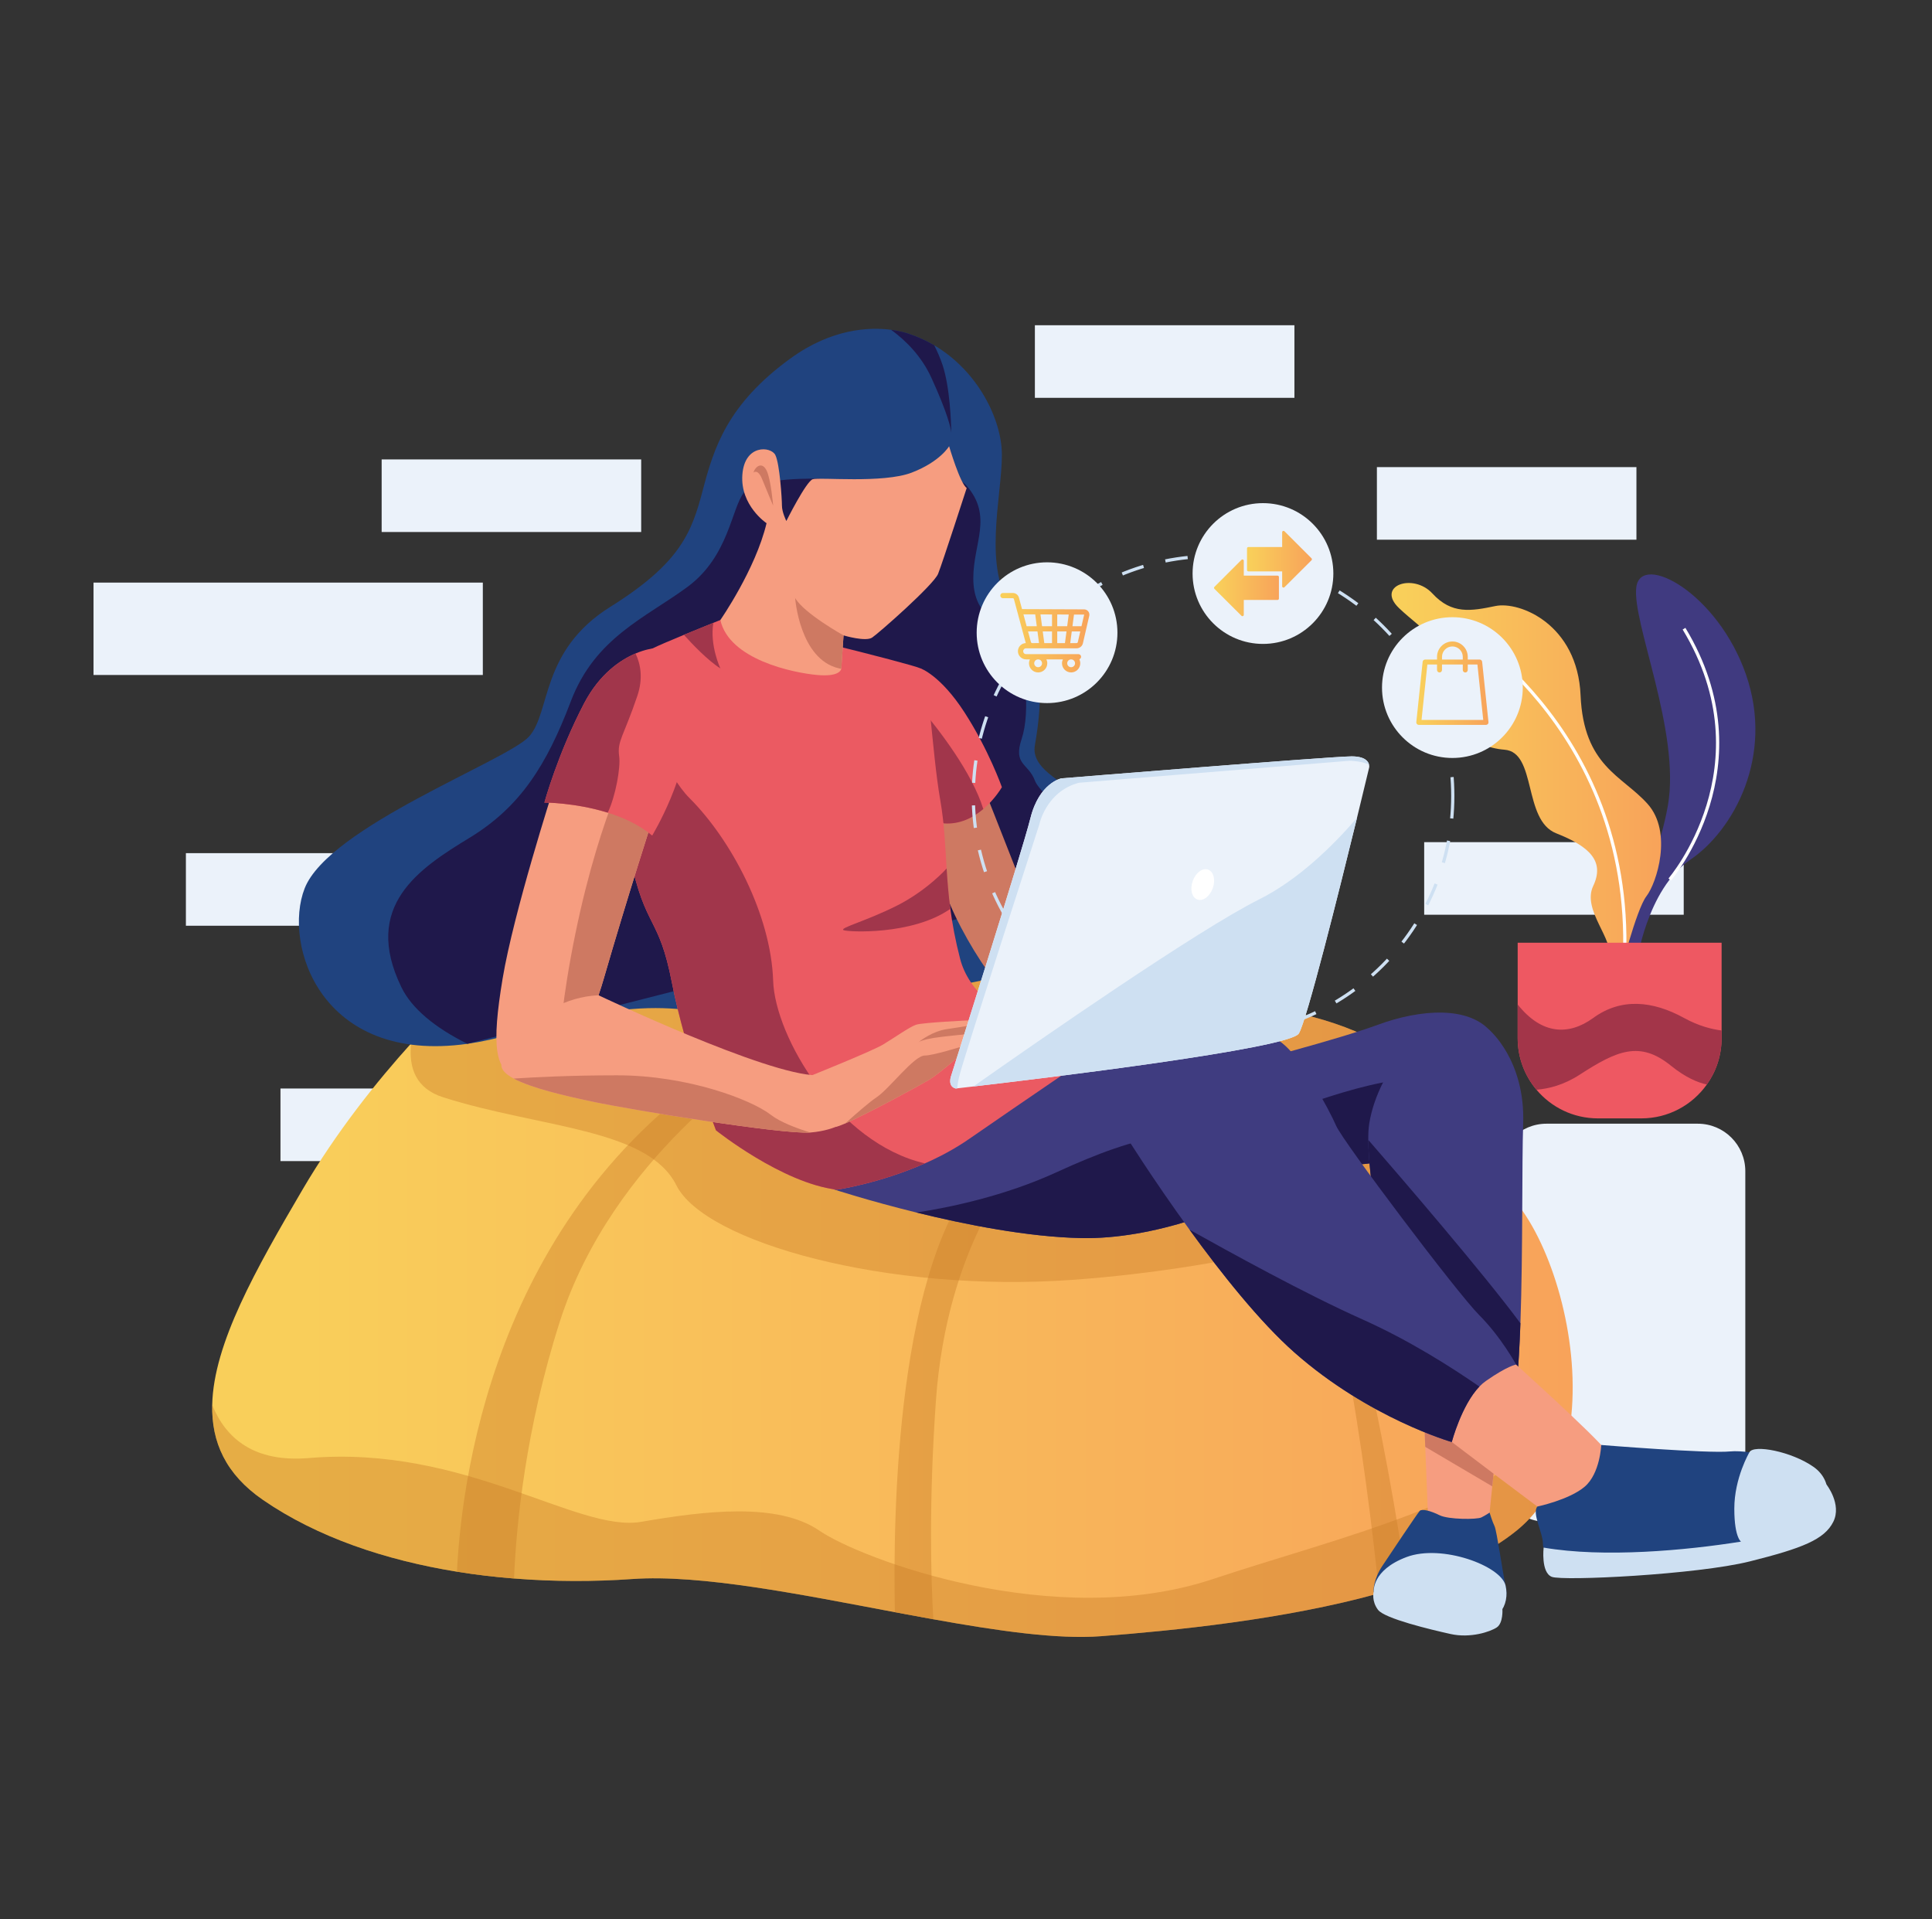 <?xml version="1.0" encoding="iso-8859-1"?>
<!-- Generator: Adobe Illustrator 24.0.0, SVG Export Plug-In . SVG Version: 6.00 Build 0)  -->
<svg version="1.1" xmlns="http://www.w3.org/2000/svg" xmlns:xlink="http://www.w3.org/1999/xlink" x="0px" y="0px"
	 viewBox="0 0 600 596" enable-background="new 0 0 600 596" xml:space="preserve">
<rect x="0" y="0" width="600" height="596" fill="#333333" stroke="none"/>
<g id="Background_x5F_simple">
	<rect x="29.043" y="180.918" fill="#EBF2FA" width="120.902" height="28.689"/>
	<rect x="118.524" y="142.667" fill="#EBF2FA" width="80.601" height="22.541"/>
	<rect x="57.732" y="264.935" fill="#EBF2FA" width="80.601" height="22.541"/>
	<rect x="427.609" y="145.057" fill="#EBF2FA" width="80.601" height="22.541"/>
	<rect x="321.393" y="101" fill="#EBF2FA" width="80.601" height="22.541"/>
	<rect x="87.103" y="338.022" fill="#EBF2FA" width="80.601" height="22.541"/>
	<rect x="442.295" y="261.519" fill="#EBF2FA" width="80.601" height="22.541"/>
</g>
<g id="Layer_x5F_plant">
	<g>
		<path fill="#EBF2FA" d="M527.265,472.585h-46.989c-8.15,0-14.757-6.607-14.757-14.757v-94.12
			c0-8.15,6.607-14.757,14.757-14.757h46.989c8.15,0,14.757,6.607,14.757,14.757v94.12
			C542.022,465.978,535.415,472.585,527.265,472.585z"/>
		<path fill="#403A80" d="M508.189,299.409c0,0,3.152-23.217,16.7-32.4
			c13.548-9.183,26.151-32.237,17.329-57.573s-32.454-37.939-34.028-27.226
			c-1.574,10.712,13.864,45.055,9.768,68.055
			C513.861,273.264,500.311,292.472,508.189,299.409z"/>
		
			<linearGradient id="SVGID_1_" gradientUnits="userSpaceOnUse" x1="432.164" y1="241.987" x2="515.87" y2="241.987">
			<stop  offset="0" style="stop-color:#F9CF5A"/>
			<stop  offset="0.046" style="stop-color:#F9CF5A"/>
			<stop  offset="1" style="stop-color:#F8A35A"/>
		</linearGradient>
		<path fill="url(#SVGID_1_)" d="M502.995,302.881c0,0,5.148-20.479,8.322-24.575
			c3.174-4.096,8.244-19.849,0.353-28.671c-7.891-8.822-19.864-11.657-20.809-33.712
			c-0.945-22.055-18.904-29.301-26.466-27.726s-13.548,2.626-19.534-3.886
			s-17.644-2.416-10.397,4.516c7.247,6.931,15.753,10.712,14.178,23
			c-1.575,12.288,8.507,20.23,18.589,20.985
			c10.082,0.755,5.671,21.864,16.068,25.96c10.397,4.096,15.111,8.706,11.494,16.326
			s6.78,16.756,4.89,22.743C497.793,303.826,502.995,302.881,502.995,302.881z"/>
		<path fill="none" stroke="#FFFFFF" stroke-miterlimit="10" d="M449.902,192.922
			c0,0,57.252,31.71,54.619,104.231"/>
		<path fill="#EE5862" d="M471.328,292.746v29.627c0,6.107,2.195,11.692,5.836,16.025
			c4.569,5.445,11.426,8.902,19.09,8.902h13.481
			c8.399,0,15.826-4.154,20.343-10.522c2.887-4.067,4.584-9.037,4.584-14.405
			v-29.627H471.328z"/>
		<path fill="#A33549" d="M471.328,311.924v10.449c0,6.107,2.195,11.692,5.836,16.025
			c3.825-0.305,8.52-1.489,13.38-4.642c11.658-7.558,18.723-10.638,28.36-2.834
			c4.637,3.757,8.457,5.285,11.175,5.856c2.887-4.067,4.584-9.037,4.584-14.405
			v-2.369c-3.056-0.377-7.127-1.397-11.673-3.893
			c-9.758-5.353-19.54-6.301-28.195,0
			C487.222,321.623,478.799,321.353,471.328,311.924z"/>
		<path fill="none" stroke="#FFFFFF" stroke-miterlimit="10" d="M518.55,273.107
			c0,0,30.267-35.235,4.44-77.874"/>
	</g>
</g>
<g id="Layer_x5F_lazy_sofa">
	<g>
		<linearGradient id="SVGID_2_" gradientUnits="userSpaceOnUse" x1="65.891" y1="391.289" x2="488.413" y2="391.289">
			<stop  offset="0" style="stop-color:#F9CF5A"/>
			<stop  offset="0.046" style="stop-color:#F9CF5A"/>
			<stop  offset="1" style="stop-color:#F8A35A"/>
		</linearGradient>
		<path fill="url(#SVGID_2_)" d="M487.985,439.641c-1.421,14.167-6.53,27.193-17.001,35.676
			c-8.661,7.008-20.622,12.527-34.078,16.885c-2.807,0.915-5.683,1.776-8.607,2.582
			c-29.454,8.197-63.859,11.585-86.414,13.32
			c-13.463,1.038-32.036-1.66-52.022-5.253c-3.934-0.71-7.93-1.455-11.947-2.206
			c-29.406-5.54-60.253-11.796-81.523-10.301
			c-11.872,0.833-24.317,0.84-36.755-0.157c-5.929-0.471-11.858-1.168-17.725-2.117
			c-22.158-3.579-43.381-10.676-60.273-22.316
			c-11.578-7.978-15.984-17.985-15.738-29.481v-0.007
			c0.417-19.03,13.559-42.131,28.033-66.824
			c10.601-18.087,23.197-33.757,33.757-45.437
			c12.568-13.914,22.254-22.186,22.254-22.186s20.492-23.907,49.18-27.322
			c28.689-3.415,152.323,29.372,201.503,39.618
			c41.264,8.6,50.792,29.699,62.876,48.771
			c2.316,3.661,4.734,7.247,7.48,10.656
			C481.824,386.984,490.464,415.024,487.985,439.641z"/>
		<path opacity="0.42" fill="#CB8029" d="M237.035,329.709c0,0-46.79,29.488-63.183,80.717
			c-10.615,33.183-13.497,62.924-14.214,79.761
			c-5.929-0.471-11.858-1.168-17.725-2.117
			c1.633-32.65,13.613-117.814,92.049-163.026L237.035,329.709z"/>
		<path opacity="0.42" fill="#CB8029" d="M290.655,435.017c-2.24,31.79-1.544,55.362-0.792,67.835
			c-3.934-0.71-7.93-1.455-11.947-2.206
			c-0.649-30.526,0.451-109.624,27.766-138.033h10.246
			C315.929,362.612,294.071,386.519,290.655,435.017z"/>
		<path opacity="0.42" fill="#CB8029" d="M436.906,492.203c-2.807,0.915-5.683,1.776-8.607,2.582
			c-3.777-36.475-13.955-117.049-31.769-136.954l2.049-6.831
			c0,0,8.88,2.049,22.541,58.743C429.214,443.343,434.194,473.343,436.906,492.203z"/>
		<path opacity="0.42" fill="#CB8029" d="M463.504,362.885
			c-25.055,17.739-81.093,31.031-130.499,34.563
			c-57.377,4.098-114.071-11.612-122.951-29.372s-42.35-17.76-72.404-27.322
			c-8.381-2.664-10.813-8.996-9.959-16.749
			c12.568-13.914,22.254-22.186,22.254-22.186s20.492-23.907,49.18-27.322
			c28.689-3.415,152.323,29.372,201.503,39.618
			C441.892,322.715,451.421,343.814,463.504,362.885z"/>
		<path opacity="0.42" fill="#CB8029" d="M487.985,439.641c-1.421,14.167-6.53,27.193-17.001,35.676
			c-8.661,7.008-20.622,12.527-34.078,16.885c-2.807,0.915-5.683,1.776-8.607,2.582
			c-29.454,8.197-63.859,11.585-86.414,13.32
			c-13.463,1.038-32.036-1.66-52.022-5.253c-3.934-0.71-7.93-1.455-11.947-2.206
			c-29.406-5.54-60.253-11.796-81.523-10.301
			c-11.872,0.833-24.317,0.84-36.755-0.157c-5.929-0.471-11.858-1.168-17.725-2.117
			c-22.158-3.579-43.381-10.676-60.273-22.316
			c-11.578-7.978-15.984-17.985-15.738-29.481
			c4.201,10.389,12.985,17.951,30.082,16.503
			c48.497-4.098,83.333,23.224,103.142,19.809s42.35-6.148,55.328,2.732
			c12.978,8.88,73.088,31.421,122.268,15.027
			C415.601,477.387,464.727,466.56,487.985,439.641z"/>
	</g>
</g>
<g id="Layer_x5F_character1">
	<g id="right_leg_1_">
		<path fill="#3F3C80" d="M461.427,345.044c-6.291,8.272-19.378,15.587-43.723,16.885
			c-25.984,1.387-39.665-1.27-46.127-5.56
			c-6.284-4.167-5.745-9.884-3.053-14.932
			c5.465-10.246,17.077-10.929,17.077-10.929s29.372-7.514,42.35-12.295
			c12.978-4.781,28.689-6.148,35.519,2.732
			C467.056,325.604,468.381,335.905,461.427,345.044z"/>
		<path fill="#1F184B" d="M461.427,345.044c-6.291,8.272-19.378,15.587-43.723,16.885
			c-25.984,1.387-39.665-1.27-46.127-5.56
			c17.65-7.623,47.678-19.693,63.887-21.079
			C447.889,334.224,456.257,339.62,461.427,345.044z"/>
		<path fill="#3F3C80" d="M473.033,348.951c-0.423,12.268-0.061,39.481-0.854,61.981
			c-0.499,13.832-1.428,25.881-3.245,31.598c0,0-1.366,4.098-5.464,4.781
			c-4.098,0.683-21.175-0.683-22.541-4.098
			c-1.257-3.149-15.854-66.004-15.997-89.235
			c-0.021-1.988,0.075-3.682,0.287-5.027
			c2.732-17.077,19.194-38.484,37.261-29.146
			C462.479,319.805,473.716,329.142,473.033,348.951z"/>
		<path fill="#1F184B" d="M472.179,410.932c-0.499,13.832-1.428,25.881-3.245,31.598
			c0,0-1.366,4.098-5.464,4.781c-4.098,0.683-21.175-0.683-22.541-4.098
			c-1.257-3.149-15.854-66.004-15.997-89.235
			C434.774,365.283,461.024,395.775,472.179,410.932z"/>
		<path fill="#F69D80" d="M465.519,441.164l-2.083,20.403l-1.332,13.067
			c0,0,0,1.366-5.464,2.732c-5.465,1.366-12.978-2.049-12.978-2.049l-1.038-26.018
			l-0.328-8.135H465.519z"/>
		<path fill="#20437F" d="M426.585,493.76c0,0,0-3.415,2.732-7.514s10.929-16.393,11.612-17.077
			c0.683-0.683,3.415,0,6.148,1.366c2.732,1.366,11.612,1.366,12.978,0.683
			s2.551-1.5,2.551-1.5s0.865,2.866,1.548,4.232
			c0.683,1.366,2.732,15.71,3.415,18.443c0.683,2.732,0.683,8.88-6.831,11.612
			s-18.443-0.683-24.59-2.732C430,499.224,426.585,496.492,426.585,493.76z"/>
		<path fill="#CEE0F2" d="M426.636,494.321c0,0-0.734-6.709,10.195-10.807
			c10.929-4.098,29.372,2.732,30.738,8.88c1.366,6.148-2.107,12.28-12.324,12.629
			S426.687,499.664,426.636,494.321z"/>
		<path fill="#CEE0F2" d="M426.585,494.443c0,0-0.683,2.732,1.366,5.465
			c2.049,2.732,16.393,6.148,22.541,7.514c6.148,1.366,12.295-0.683,14.344-2.049
			s1.75-5.673,1.75-5.673s-18.826-0.475-24.291-2.524
			C436.83,495.126,426.585,494.443,426.585,494.443z"/>
		<polygon fill="#CE7962" points="465.519,441.164 463.436,461.567 442.623,449.3 442.295,441.164 
					"/>
	</g>
	<g id="layer_x5F_left_leg_2_">
		<path fill="#3F3C80" d="M398.538,365.925c7.056-4.467,11.68-8.893,12.336-12.193
			c2.049-10.246-6.831-32.104-24.59-35.519
			c-17.76-3.415-66.113,17.029-66.113,17.029s-61.981,26.346-61.462,34.03
			c0,0,10.902,3.572,25.895,7.261c15.205,3.743,34.624,7.596,51.134,7.937
			C357.971,384.935,383.668,375.345,398.538,365.925"/>
		<path fill="#1F184B" d="M398.538,365.925c-14.87,9.419-40.567,19.01-62.801,18.545
			c-16.51-0.342-35.929-4.194-51.134-7.937c10.116-1.544,27.295-5.055,43.62-12.555
			c25.273-11.612,44.399-16.393,60.792-6.148
			C393.08,360.372,396.181,363.166,398.538,365.925z"/>
		<path fill="#F69D80" d="M445.71,443.897c0,0,36.885,28.005,38.251,28.689
			c1.366,0.683,9.563-0.683,12.295-7.514c2.732-6.831,6.148-9.563,2.732-14.344
			s-30.055-28.689-30.055-28.689s-8.88-2.049-17.077,7.514
			C443.661,439.115,445.71,443.897,445.71,443.897z"/>
		<path fill="#3F3C80" d="M470.84,423.753c0,0-2.589,0.335-9.419,5.116
			c-0.69,0.485-1.352,1.066-1.981,1.714c-5.567,5.786-8.579,17.22-8.579,17.22
			s-25.642-7.322-48.866-27.814c-10.71-9.447-22.725-24.563-32.561-38.108
			c-11.503-15.827-20.034-29.515-20.034-29.515
			c-1.366-37.568,42.35-32.787,48.313-28.757
			c5.963,4.03,15.212,21.243,17.261,26.025
			c2.049,4.781,37.568,51.913,44.399,58.743
			C466.202,415.208,470.84,423.753,470.84,423.753z"/>
		<path fill="#1F184B" d="M459.44,430.584c-5.567,5.786-8.579,17.22-8.579,17.22
			s-25.642-7.322-48.866-27.814c-10.71-9.447-22.725-24.563-32.561-38.108
			c12.479,6.94,35.342,19.631,53.736,27.862
			C437.507,416.157,450.601,424.45,459.44,430.584z"/>
		<path fill="#20437F" d="M477.44,467.838c0,0,9.937-2.084,14.718-6.182
			c4.781-4.098,5.121-12.935,5.121-12.935s33.131,2.689,39.961,2.006
			c6.831-0.683,25.273,3.415,28.005,10.246c2.732,6.831-1.366,10.929-8.88,14.344
			c-7.514,3.415-43.716,8.197-58.743,7.514c-15.027-0.683-18.443,0-18.443-3.415
			C479.18,476,475.7,469.922,477.44,467.838z"/>
		<path fill="#CEE0F2" d="M543.302,450.97c0,0-4.696,7.953-4.696,17.516
			c0,9.563,2.348,10.479,2.348,10.479s12.679,0.45,20.193-4.331
			c7.514-4.781,8.88-14.344,2.049-19.126
			C556.366,450.727,544.583,448.482,543.302,450.97z"/>
		<path fill="#CEE0F2" d="M479.39,480.586c0,0-0.893,7.71,2.523,9.076
			c3.415,1.366,45.082-0.683,61.475-4.781c16.393-4.098,23.224-6.831,25.956-12.295
			s-2.116-11.592-2.116-11.592s-9.496,15.007-26.572,17.739
			S498.042,483.805,479.39,480.586z"/>
	</g>
	<g id="layer_x5F_hair_2_">
		<path fill="#20437F" d="M345.307,273.159c-1.551,3.415-3.989,7.254-7.521,11.585
			c-30.055,36.885-84.7,13.661-103.142,25.273s-17.76-6.148-75.137,10.929
			c-5.116,1.523-9.904,2.568-14.358,3.197
			c-45.519,6.393-57.377-30.861-50.533-48.279
			c7.514-19.126,62.842-39.618,69.672-47.131
			c6.831-7.514,3.415-26.639,25.273-40.301
			c21.858-13.661,25.273-23.224,28.689-36.202
			c3.415-12.978,7.514-26.639,27.322-40.984
			c12.842-9.296,24.529-9.699,31.168-8.832c3.6,0.471,5.717,1.318,5.717,1.318
			c2.746,0.915,5.307,2.104,7.684,3.504c13.579,8.012,21.004,23.019,21.004,34.064
			c0,12.978-6.148,35.519,3.415,47.814c9.563,12.295,9.563,26.639,6.831,42.35
			C318.982,245.331,357.001,247.489,345.307,273.159z"/>
		<path fill="#1F184B" d="M295.423,134.361c-0.164-1.592-1.154-6.011-6.134-16.967
			c-3.115-6.851-8.074-11.715-12.548-14.98c3.6,0.471,5.717,1.318,5.717,1.318
			c2.746,0.915,5.307,2.104,7.684,3.504c0.97,1.933,1.872,3.996,2.561,6.059
			C295.041,120.31,295.382,131.335,295.423,134.361z"/>
		<path fill="#1F184B" d="M345.307,273.159c-5.362-13.791-22.077-25.861-23.914-30.765
			c-2.049-5.464-6.831-4.781-4.098-12.978s1.366-24.59-3.415-30.738
			c-4.781-6.148-11.612-8.197-11.612-19.126c0-10.929,6.148-19.126-2.049-28.689
			c-8.197-9.563-40.984,14.344-40.984,14.344l-4.781-16.544
			c0,0-19.344-0.635-23.333,4.201c-3.989,4.829-4.672,19.857-17.65,29.419
			s-28.689,15.71-36.202,35.519s-15.71,32.787-31.421,42.35
			c-15.71,9.563-33.47,21.175-21.175,46.448
			c3.21,6.598,10.43,12.548,20.478,17.541"/>
	</g>
	<g id="layer_x5F_right_hand_2_">
		<path fill="#CE7962" d="M305.683,245.126c0,0,19.126,47.814,21.858,57.377
			c2.732,9.563-0.683,17.077-7.514,13.661
			c-6.831-3.415-24.59-28.005-28.689-46.448
			c-4.098-18.443,6.148-25.273,6.148-25.273S301.584,239.661,305.683,245.126z"/>
		<path fill="#EB5A62" d="M311.147,244.443c0,0-2.063,3.641-5.772,6.79
			c-3.081,2.616-7.288,4.891-12.384,4.44c0,0-6.434-8.497-7.117-20.792
			c-0.28-5.089-0.335-10.642-0.287-15.403c0.055-6.755,0.287-11.919,0.287-11.919
			s6.148,2.049,13.661,13.661S311.147,244.443,311.147,244.443z"/>
		<path fill="#A1364B" d="M305.375,251.232c-3.081,2.616-7.288,4.891-12.384,4.44
			c0,0-6.434-8.497-7.117-20.792c-0.28-5.089-0.335-10.642-0.287-15.403
			C291.571,226.553,301.817,239.791,305.375,251.232z"/>
	</g>
	<g id="layer_x5F_body_2_">
		<path fill="#EB5A62" d="M212.39,197.141c-4.085,1.694-8.122,3.408-9.85,4.269
			c-1.291,0.649-2.924,5.102-4.399,11.605
			c-3.217,14.105-5.704,37.855-2.432,53.286
			c4.781,22.541,8.88,17.76,12.978,38.934
			c4.098,21.175,13.661,45.765,13.661,45.765s20.492,16.393,37.568,18.443
			c0,0,13.204-1.94,27.316-8.169c4.597-2.029,9.296-4.515,13.668-7.541
			c17.76-12.295,38.934-26.639,38.934-26.639s-36.202-8.197-41.667-29.372
			c-1.482-5.738-2.411-10.82-3.033-15.499c-0.594-4.474-0.908-8.579-1.154-12.521
			c-0.451-7.152-0.676-13.777-1.96-21.161
			c-2.732-15.71-3.415-39.618-6.148-40.984
			c-2.732-1.366-54.645-14.344-62.159-15.027c0,0-0.833,0.335-2.179,0.881
			C219.364,194.279,215.86,195.7,212.39,197.141"/>
		<path fill="#A1364B" d="M287.233,361.273c-14.112,6.23-27.316,8.169-27.316,8.169
			c-17.077-2.049-37.568-18.443-37.568-18.443s-9.563-24.59-13.661-45.765
			c-4.098-21.175-8.197-16.393-12.978-38.934
			c-3.272-15.43-0.786-39.18,2.432-53.286
			c3.279,12.022,8.661,27.493,16.011,34.843
			c12.978,12.978,25.273,36.202,25.956,56.694
			C240.69,322.066,260.239,355.051,287.233,361.273z"/>
		<path fill="#A1364B" d="M295.136,282.223c-11.783,8.292-32.001,7.206-33.169,6.619
			c-1.366-0.683,6.831-2.732,16.393-7.514c9.563-4.781,15.622-11.626,15.622-11.626
			C294.228,273.644,294.542,277.749,295.136,282.223z"/>
		<path fill="#A1364B" d="M223.715,207.557c-3.887-2.425-8.805-7.616-11.325-10.417
			c3.47-1.441,6.974-2.862,9.146-3.73
			C220.362,200.44,223.715,207.557,223.715,207.557z"/>
	</g>
	<g id="layer_x5F_left_hand_2_">
		<path fill="#F69D80" d="M203.224,252.639c0,0-8.197,25.273-15.71,51.23
			c-4.092,14.146-9.003,21.796-13.941,25.84
			c-4.133,3.368-8.286,4.215-12.015,4.215c-8.197,0-8.88-9.563-5.464-30.055
			c3.415-20.492,15.71-58.743,15.71-58.743
			c5.007-2.001,12.623-0.253,19.105,2.063
			C197.691,249.607,203.224,252.639,203.224,252.639z"/>
		<path fill="#CE7962" d="M203.224,252.639c0,0-8.197,25.273-15.71,51.23
			c-4.092,14.146-9.003,21.796-13.941,25.84
			c0.082-7.001,1.011-19.645,5.061-39.501
			c4.071-19.932,8.975-34.495,12.275-43.019
			C197.691,249.607,203.224,252.639,203.224,252.639z"/>
		<path fill="#F69D80" d="M266.748,344.853c-2.049,2.732-6.831,6.148-15.027,6.831
			c-0.027,0-0.055,0.007-0.082,0.007c-8.408,0.628-54.604-6.844-67.541-9.57
			c-8.914-1.872-19.139-4.276-24.556-7.186c-2.473-1.325-3.941-2.76-3.825-4.296
			c0,0,8.716-20.478,30.157-21.578c0,0,52.186,24.863,67.896,24.863
			C269.481,333.924,268.797,342.12,266.748,344.853z"/>
		<path fill="#CE7962" d="M251.639,351.69c-8.408,0.628-54.604-6.844-67.541-9.57
			c-8.914-1.872-19.139-4.276-24.556-7.186c6.277-0.403,17.507-1.011,32.07-1.011
			c21.858,0,41.667,7.514,47.814,12.295
			C242.213,348.391,247.117,350.276,251.639,351.69z"/>
		<path fill="#EB5A62" d="M202.541,259.47c-4.003-3.34-8.948-5.587-13.798-7.104
			c-10.041-3.142-19.672-3.142-19.672-3.142s4.098-15.027,12.295-30.738
			c4.891-9.372,11.482-13.641,16.004-15.553c3.06-1.298,5.171-1.523,5.171-1.523
			c8.88,4.781,10.246,7.514,10.929,23.224S202.541,259.47,202.541,259.47z"/>
		<path fill="#A1364B" d="M197.916,216.15c-4.255,12.582-6.305,13.948-5.622,18.73
			c0.485,3.408-1.107,12.37-3.552,17.486c-10.041-3.142-19.672-3.142-19.672-3.142
			s4.098-15.027,12.295-30.738c4.891-9.372,11.482-13.641,16.004-15.553
			C198.927,206.171,199.795,210.618,197.916,216.15z"/>
		<path fill="#F69D80" d="M307.732,319.579c-0.198,0.198-0.724,0.56-1.387,0.99
			c-1.639,1.086-4.078,2.623-4.078,3.108c0,0.048-0.048,0.13-0.137,0.246
			c-1.223,1.605-10.342,9.454-13.525,11.366
			c-2.876,1.728-19.18,10.594-26.141,13.607
			c-1.298,0.56-2.268,0.915-2.773,0.984c-3.19,0.437-7.971-0.929-9.337-7.077
			s1.94-8.941,1.94-8.941s18.552-7.452,21.967-9.501
			c3.415-2.049,8.197-5.465,10.246-6.148c2.049-0.683,16.393-1.366,17.077-1.366
			c0.56,0,1.578,0.915,1.926,1.25c0.075,0.068,0.123,0.116,0.123,0.116
			S308.415,318.896,307.732,319.579z"/>
		<path fill="#CE7962" d="M302.131,323.924c-1.223,1.605-10.342,9.454-13.525,11.366
			c-2.876,1.728-19.18,10.594-26.141,13.607c3.388-3.053,7.548-6.674,9.747-8.142
			c4.098-2.732,11.612-12.978,15.027-12.978
			C289.692,327.776,297.759,325.317,302.131,323.924z"/>
		<path fill="#CE7962" d="M307.732,319.579c-0.198,0.198-0.724,0.56-1.387,0.99
			c-4.87,0.444-13.49,1.264-16.373,1.742c-3.333,0.553-4.406,1.107-4.693,1.298
			c0.622-0.499,4.419-3.408,8.791-4.03c2.199-0.314,5.99-0.915,9.44-1.482
			c0.075,0.068,0.123,0.116,0.123,0.116S308.415,318.896,307.732,319.579z"/>
	</g>
	<g id="layer_x5F_head_2_">
		<path fill="#F69D80" d="M300.218,151.546c0,0-7.514,23.224-8.88,26.639
			c-1.366,3.415-18.443,18.443-20.492,19.809
			c-2.001,1.332-8.566-0.587-8.866-0.676l-0.014-0.007l-0.683,10.246
			c0,0,0,0.048-0.021,0.137c-0.116,0.54-0.99,2.507-7.493,1.913
			c-7.514-0.683-27.322-4.781-30.055-17.077c0,0,10.929-15.71,14.344-30.055
			c0,0-8.197-5.464-7.514-15.027s8.88-8.88,10.246-6.148
			c1.366,2.732,2.049,13.661,2.049,15.71s1.366,4.781,1.366,4.781
			s6.148-12.295,8.197-12.978s21.858,1.366,30.738-2.049s11.612-8.197,11.612-8.197
			S298.169,150.18,300.218,151.546z"/>
		<path fill="#CE7962" d="M261.967,197.312l-0.683,10.246c0,0,0,0.048-0.021,0.137
			c-0.219-0.041-0.437-0.089-0.663-0.137
			c-12.295-2.732-13.661-21.858-13.661-21.858
			C249.672,190.481,261.967,197.312,261.967,197.312z"/>
		<path fill="#CE7962" d="M240.109,157.011c0,0-0.683-8.197-2.049-10.929
			c-1.366-2.732-3.415-1.366-4.098,0.683c0,0,1.366-1.366,2.732,2.049
			C238.06,152.23,240.109,157.011,240.109,157.011z"/>
	</g>
</g>
<g id="Layer_x5F_icons">
	<g>
		
			<circle fill="none" stroke="#CEE0F2" stroke-miterlimit="10" stroke-dasharray="7" cx="376.721" cy="247.175" r="74.454"/>
		<circle fill="#EBF2FA" cx="392.226" cy="178.101" r="21.858"/>
		<circle fill="#EBF2FA" cx="451.054" cy="213.521" r="21.858"/>
		<circle fill="#EBF2FA" cx="325.172" cy="196.478" r="21.858"/>
		
			<linearGradient id="SVGID_3_" gradientUnits="userSpaceOnUse" x1="310.66" y1="196.478" x2="338.318" y2="196.478">
			<stop  offset="0" style="stop-color:#F9CF5A"/>
			<stop  offset="0.046" style="stop-color:#F9CF5A"/>
			<stop  offset="1" style="stop-color:#F8A35A"/>
		</linearGradient>
		<path fill="url(#SVGID_3_)" d="M318.655,203.14c-1.208-0.062-1.186-1.761-0-1.82
			c3.358,0.012,12.216,0.003,15.681,0.006c0.948,0,1.759-0.645,1.972-1.568
			l1.968-8.52c0.113-0.488-0.001-0.993-0.312-1.385
			c-0.311-0.392-0.776-0.621-1.277-0.621c-1.394,0-13.226-0.054-19.287-0.078
			l-0.961-3.565c-0.231-0.852-1.008-1.447-1.89-1.447h-3.078
			c-0.448,0-0.811,0.363-0.811,0.811s0.363,0.811,0.811,0.811h3.078
			c0.152,0,0.286,0.102,0.325,0.248l3.69,13.689
			c-0.649,0.024-1.253,0.287-1.711,0.752c-0.481,0.489-0.74,1.135-0.728,1.821
			c0.024,1.372,1.159,2.487,2.531,2.487h1.182
			c-0.176,0.369-0.274,0.781-0.274,1.216c0,1.565,1.273,2.838,2.838,2.838
			c1.565,0,2.838-1.273,2.838-2.838c0-0.435-0.099-0.847-0.274-1.216h5.119
			c-0.176,0.369-0.274,0.781-0.274,1.216c0,1.565,1.273,2.838,2.838,2.838
			c1.565,0,2.838-1.273,2.838-2.838c0-0.452-0.107-0.879-0.295-1.258
			c0.321-0.108,0.552-0.411,0.552-0.768c0-0.448-0.363-0.811-0.811-0.811H318.655z
			 M323.617,205.977c0,0.671-0.546,1.216-1.216,1.216s-1.216-0.546-1.216-1.216
			c0-0.67,0.545-1.216,1.215-1.216h0.002
			C323.072,204.762,323.617,205.307,323.617,205.977z M332.646,207.193
			c-0.671,0-1.216-0.546-1.216-1.216c0-0.664,0.535-1.205,1.196-1.216h0.04
			c0.662,0.011,1.197,0.552,1.197,1.216C333.862,206.647,333.317,207.193,332.646,207.193
			L332.646,207.193z M336.692,190.858c0.005,0.006,0.004,0.009,0.003,0.014
			l-0.829,3.59h-2.807l0.478-3.622l3.143,0.013
			C336.685,190.852,336.687,190.852,336.692,190.858L336.692,190.858z M328.334,199.704
			v-3.62h2.875l-0.478,3.62H328.334z M324.314,199.704l-0.482-3.62h2.88v3.62
			H324.314z M320.582,199.704h-0.003c-0.198-0-0.372-0.133-0.423-0.323
			l-0.889-3.297h2.929l0.482,3.62H320.582z M323.617,194.462l-0.488-3.664
			l3.584,0.014v3.65H323.617z M328.334,194.462v-3.643l3.568,0.014l-0.479,3.629
			H328.334z M321.492,190.791l0.488,3.671h-3.15l-0.993-3.686L321.492,190.791z
			 M334.336,199.704h-1.969l0.478-3.62h2.647l-0.764,3.309
			C334.685,199.576,334.524,199.704,334.336,199.704z"/>
		<g>
			
				<linearGradient id="SVGID_4_" gradientUnits="userSpaceOnUse" x1="387.272" y1="173.662" x2="407.426" y2="173.662">
				<stop  offset="0" style="stop-color:#F9CF5A"/>
				<stop  offset="0.046" style="stop-color:#F9CF5A"/>
				<stop  offset="1" style="stop-color:#F8A35A"/>
			</linearGradient>
			<path fill="url(#SVGID_4_)" d="M407.303,173.377l-8.401-8.398
				c-0.12-0.12-0.301-0.156-0.458-0.091c-0.157,0.065-0.259,0.218-0.259,0.388
				v4.6h-10.493c-0.232,0-0.42,0.188-0.42,0.42v6.716
				c0,0.232,0.188,0.42,0.42,0.42h10.494v4.617c0,0.17,0.102,0.322,0.259,0.388
				c0.157,0.065,0.337,0.029,0.458-0.091l8.402-8.374
				c0.079-0.079,0.123-0.186,0.123-0.297
				C407.426,173.562,407.382,173.456,407.303,173.377z"/>
			
				<linearGradient id="SVGID_5_" gradientUnits="userSpaceOnUse" x1="377.026" y1="182.541" x2="397.18" y2="182.541">
				<stop  offset="0" style="stop-color:#F9CF5A"/>
				<stop  offset="0.046" style="stop-color:#F9CF5A"/>
				<stop  offset="1" style="stop-color:#F8A35A"/>
			</linearGradient>
			<path fill="url(#SVGID_5_)" d="M396.76,178.755h-10.493v-4.6
				c0-0.17-0.102-0.322-0.259-0.388c-0.157-0.066-0.337-0.029-0.458,0.091
				l-8.402,8.398c-0.078,0.079-0.123,0.186-0.123,0.297
				c0,0.112,0.044,0.218,0.123,0.297l8.402,8.374
				c0.12,0.12,0.301,0.155,0.458,0.091c0.156-0.065,0.259-0.218,0.259-0.388
				v-4.617h10.494c0.232,0,0.42-0.188,0.42-0.42v-6.716
				C397.18,178.943,396.992,178.755,396.76,178.755z"/>
		</g>
		
			<linearGradient id="SVGID_6_" gradientUnits="userSpaceOnUse" x1="439.844" y1="212.155" x2="462.263" y2="212.155">
			<stop  offset="0" style="stop-color:#F9CF5A"/>
			<stop  offset="0.046" style="stop-color:#F9CF5A"/>
			<stop  offset="1" style="stop-color:#F8A35A"/>
		</linearGradient>
		<path fill="url(#SVGID_6_)" d="M462.259,224.255l-1.969-18.748
			c-0.041-0.392-0.372-0.691-0.767-0.691h-3.7v-0.844
			c0-2.63-2.14-4.769-4.769-4.769c-2.63,0-4.77,2.14-4.77,4.769v0.844h-3.7
			c-0.395,0-0.725,0.298-0.767,0.691l-1.969,18.748
			c-0.023,0.217,0.048,0.434,0.194,0.596c0.146,0.162,0.355,0.255,0.573,0.255
			h20.877c0.219,0,0.427-0.093,0.573-0.255
			C462.212,224.689,462.282,224.472,462.259,224.255z M447.826,203.973
			c0-1.78,1.448-3.228,3.228-3.228c1.78,0,3.228,1.448,3.228,3.228v0.844h-6.455
			V203.973z M441.471,223.565l1.807-17.206h3.006v1.699
			c0,0.426,0.345,0.771,0.771,0.771s0.771-0.345,0.771-0.771v-1.699h6.455v1.699
			c0,0.426,0.345,0.771,0.771,0.771c0.426,0,0.771-0.345,0.771-0.771v-1.699h3.006
			l1.807,17.206H441.471z"/>
	</g>
</g>
<g id="Layer_x5F_laptop">
	<g>
		<path fill="#EBF2FA" d="M425.218,238.295c0,0-1.537,6.428-3.798,15.704
			c-5.594,22.869-15.628,63.06-18.06,66.947
			c-2.937,4.699-79.672,13.948-101.066,16.441
			c-2.486,0.294-4.228,0.492-5.014,0.581c-0.314,0.034-0.478,0.055-0.478,0.055
			c-2.732-0.683-1.366-4.098-1.366-4.098s21.858-68.989,24.59-79.918
			c2.732-10.929,9.563-12.295,9.563-12.295s84.016-6.831,90.164-6.831
			c4.119,0,5.171,1.537,5.417,2.548C425.294,237.926,425.218,238.295,425.218,238.295z"
			/>
		<path fill="#CEE0F2" d="M421.421,253.999c-5.594,22.869-15.628,63.06-18.06,66.947
			c-2.937,4.699-79.672,13.948-101.066,16.441
			c20.779-14.611,69.645-48.545,88.771-58.108
			C402.985,273.316,413.62,263.022,421.421,253.999z"/>
		
			<ellipse transform="matrix(0.335 -0.942 0.942 0.335 -10.176 534.581)" fill="#FFFFFF" cx="373.508" cy="274.497" rx="4.936" ry="3.308"/>
		<path fill="#CEE0F2" d="M425.171,237.428c-2.609-1.182-6.1-1.182-6.1-1.182
			l-84.016,6.831c-10.246,2.732-12.295,12.978-12.295,12.978
			s-22.541,69.672-24.59,77.186c-0.581,2.117-0.827,3.641-0.888,4.727
			c-0.314,0.034-0.478,0.055-0.478,0.055c-2.732-0.683-1.366-4.098-1.366-4.098
			s21.858-68.989,24.59-79.918c2.732-10.929,9.563-12.295,9.563-12.295
			s84.016-6.831,90.164-6.831C423.873,234.88,424.925,236.417,425.171,237.428z"/>
	</g>
</g>
</svg>

